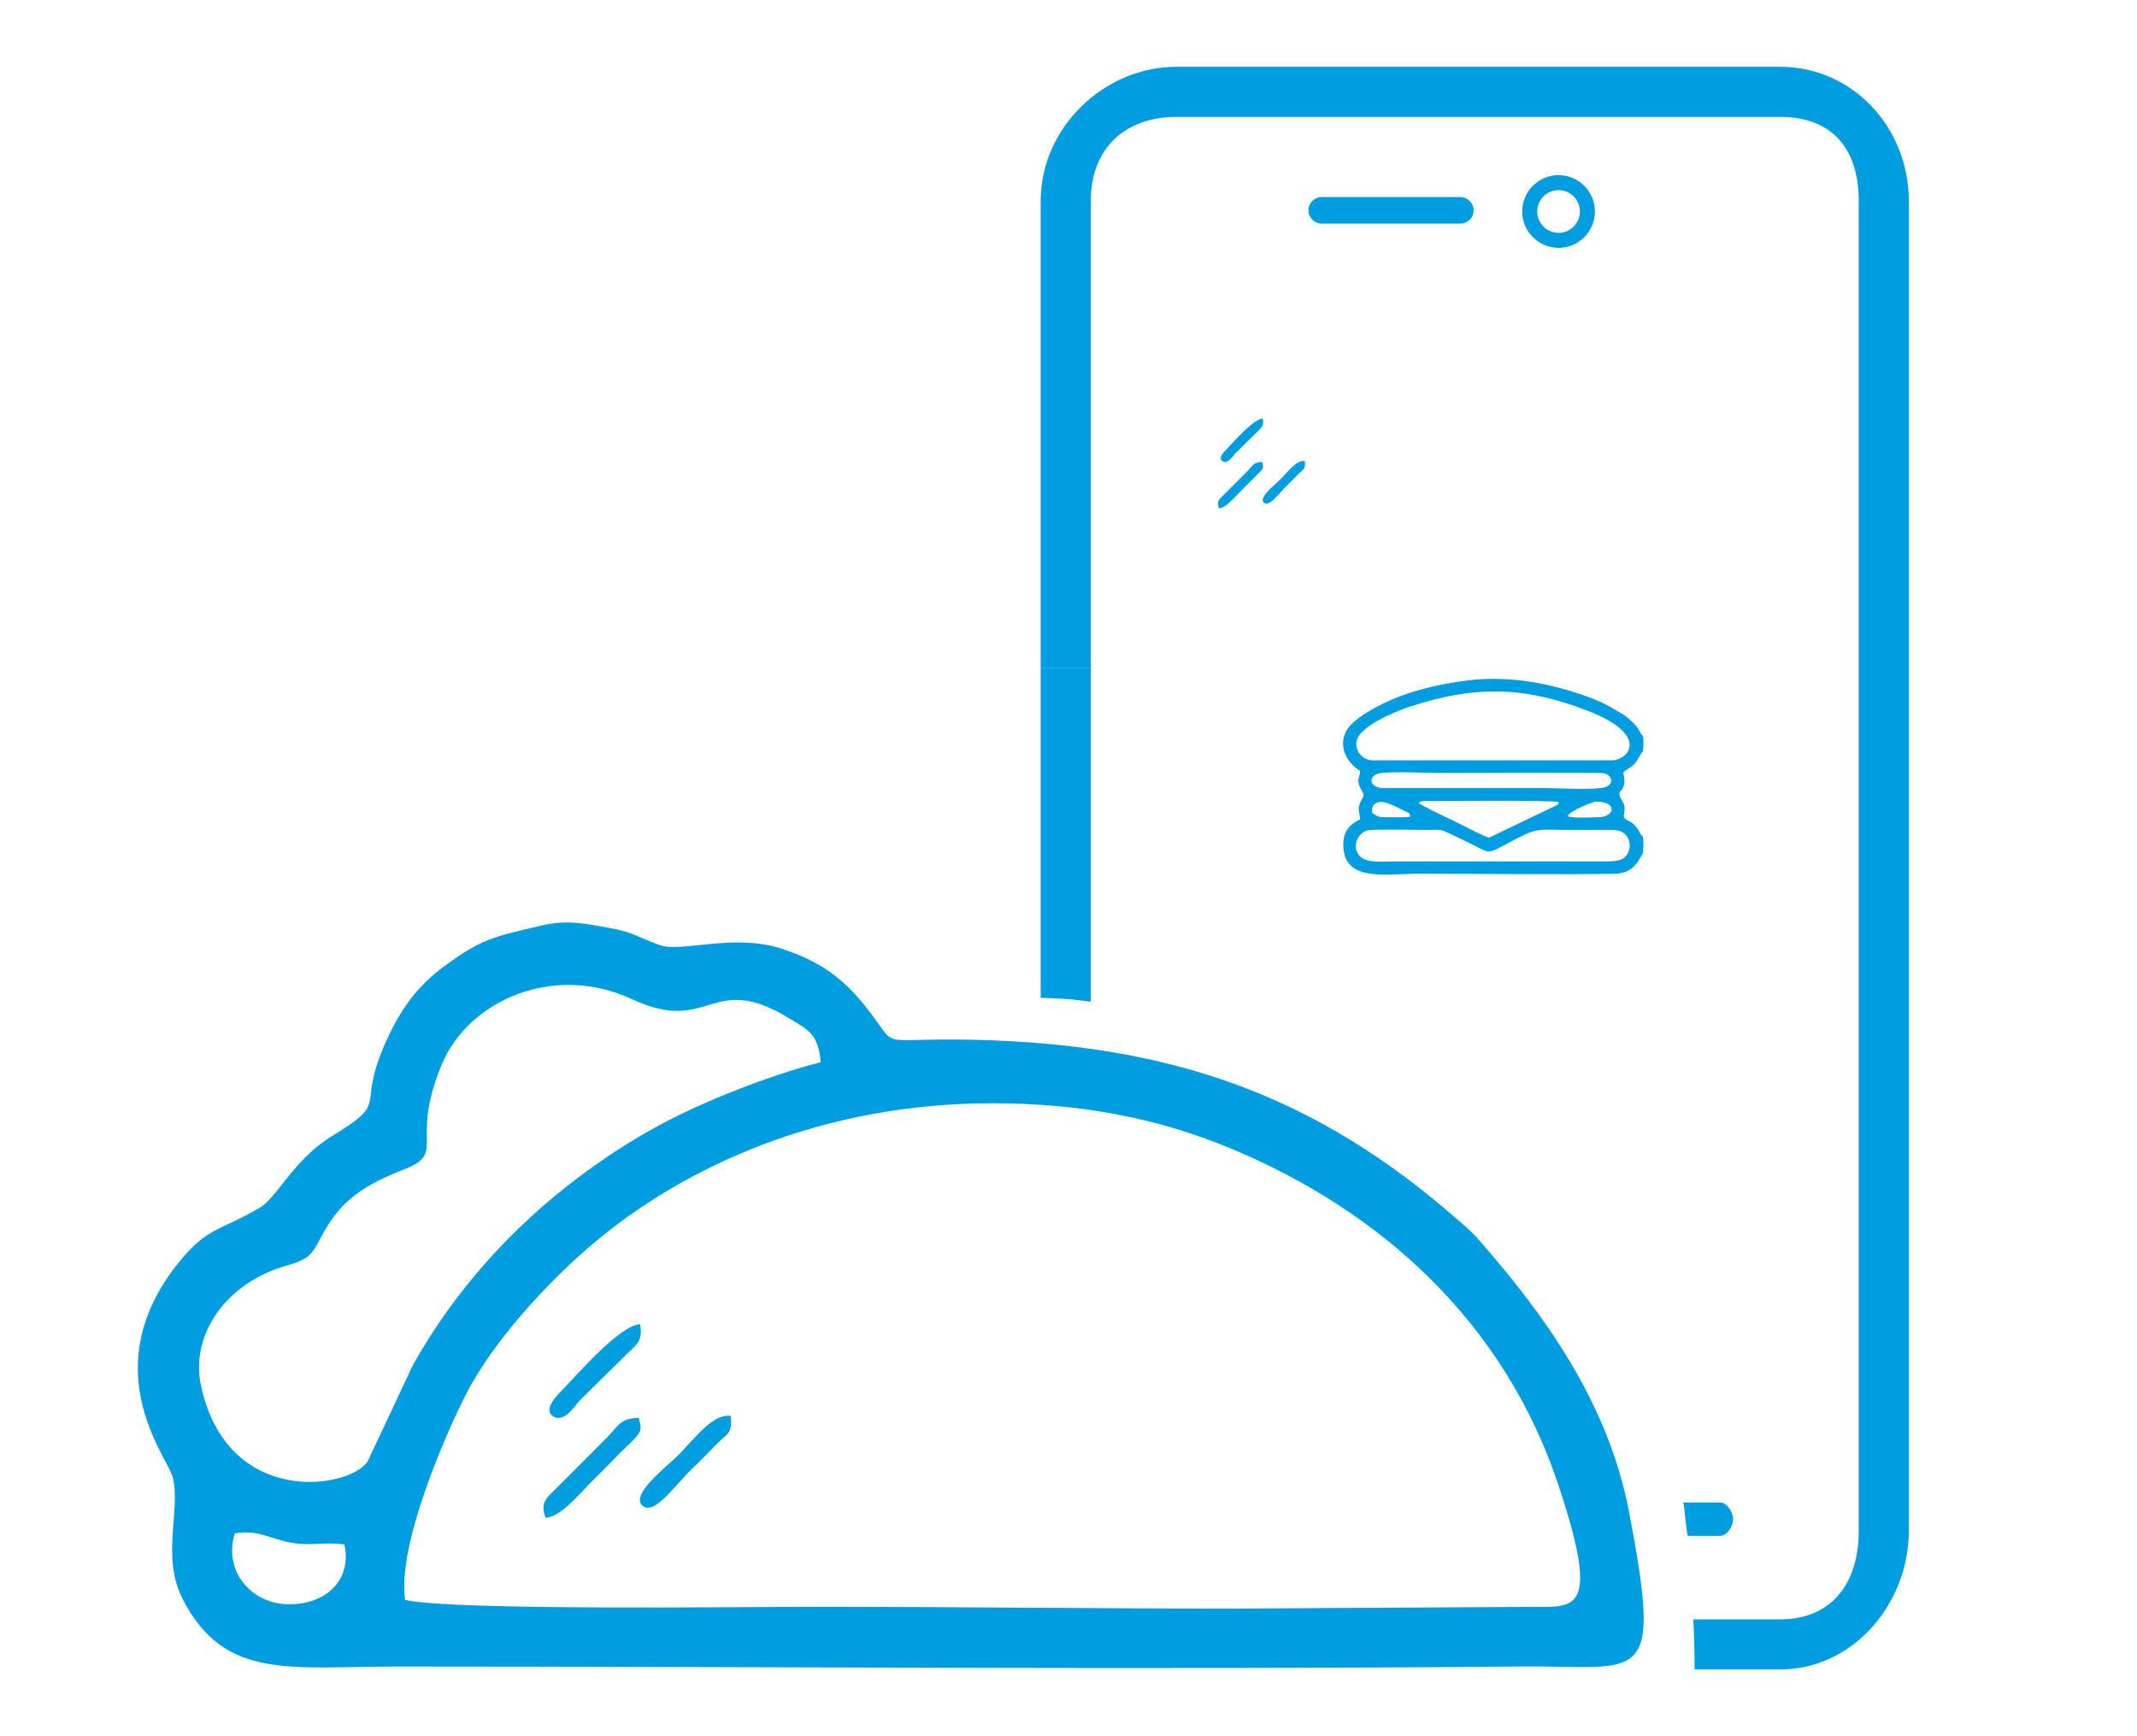 <?xml version="1.0" encoding="utf-8"?>
<!-- Generator: Adobe Illustrator 16.0.0, SVG Export Plug-In . SVG Version: 6.00 Build 0)  -->
<!DOCTYPE svg PUBLIC "-//W3C//DTD SVG 1.1//EN" "http://www.w3.org/Graphics/SVG/1.1/DTD/svg11.dtd">
<svg version="1.1" id="Layer_1" xmlns="http://www.w3.org/2000/svg" xmlns:xlink="http://www.w3.org/1999/xlink" x="0px" y="0px"
	 width="128px" height="104px" viewBox="0 0 128 104" enable-background="new 0 0 128 104" xml:space="preserve">
<g>
	<path fill-rule="evenodd" clip-rule="evenodd" fill="#009DE0" d="M59.445,66.086c5.236,0,9.853,0.878,14.191,2.674
		c9.138,3.779,16.484,10.494,19.711,20.204c2.479,7.463,1.085,7.313-1.438,7.288l-18.1,0.104c-8.307,0-16.675-0.108-25.006-0.108
		c-4.332,0-21.584,0.239-24.539-0.409c-0.468-3.263,2.332-9.718,3.617-12.259c1.656-3.27,4.943-6.755,7.37-8.852
		C41.002,69.76,49.391,66.086,59.445,66.086L59.445,66.086z M14.068,91.847c1.348-0.192,1.789,0.186,2.995,0.481
		c1.428,0.353,2.196-0.001,3.561,0.186c0.485,2.116-1.109,3.668-3.479,3.578C15.028,96.01,13.36,94.085,14.068,91.847L14.068,91.847
		z M49.154,63.626c-2.181,0.569-4.328,1.349-6.324,2.189c-3.039,1.28-5.456,2.678-8.108,4.655
		c-4.052,3.021-7.509,6.868-9.988,11.293l-2.723,5.795c-1.166,1.664-8.396,2.714-9.969-4.543c-0.686-3.164,1.623-6.227,5.129-7.206
		c1.553-0.433,1.544-0.789,2.237-2.029c1.058-1.893,2.445-2.816,4.777-3.725c2.61-1.017,0.322-1.591,2.266-6.271
		c1.605-3.868,6.722-6.112,11.403-3.933c4.734,2.204,4.683-1.76,9.468,1.177C48.356,61.663,49.035,61.927,49.154,63.626
		L49.154,63.626z M32.492,55.428c-3.044,0.703-3.655,0.827-5.861,2.435c-1.7,1.236-2.753,2.743-3.657,4.861
		c-1.593,3.735,0.411,3.199-3.136,5.359c-2.192,1.335-3.261,3.656-4.261,4.25c-2.391,1.419-3.151,1.128-4.916,3.345
		c-5.02,6.303-0.681,11.537-0.333,12.75c0.552,1.918-0.715,4.766,0.618,7.365c2.504,4.875,6.416,4.033,12.852,4.033
		c22.421,0,44.944,0.207,67.292-0.004c7.258-0.068,8.519,1.421,6.493-9.223c-1.246-6.541-5.003-11.76-8.987-16.313
		c-0.408-0.467-0.63-0.653-1.074-1.041l-0.999-0.861c-8.37-7.076-16.901-9.832-28.142-10.099c-6.238-0.146-4.363,0.725-6.564-2.025
		c-1.287-1.608-2.655-2.685-5.065-3.453c-2.819-0.897-5.961,0.262-7.233-0.192c-1.447-0.518-1.436-0.748-3.189-1.063
		C34.932,55.302,33.907,55.102,32.492,55.428L32.492,55.428z"/>
	<path fill-rule="evenodd" clip-rule="evenodd" fill="#009DE0" d="M32.685,90.913c0.978-0.056,2.118-1.575,3.259-2.669
		c0.45-0.432,1.071-1.104,1.488-1.5c1.065-1.012,1.021-1.007,0.831-1.816c-1.069,0.038-1.192,0.41-1.883,1.16l-2.991,2.992
		C32.784,89.694,32.31,89.973,32.685,90.913L32.685,90.913z"/>
	<path fill-rule="evenodd" clip-rule="evenodd" fill="#009DE0" d="M38.338,79.32c-1.212,0.067-3.703,2.951-4.626,3.907
		c-0.255,0.264-1.275,1.214-0.543,1.633c0.648,0.371,1.265-0.665,1.579-0.995l2.812-2.77C38.112,80.561,38.531,80.314,38.338,79.32
		L38.338,79.32z"/>
	<path fill-rule="evenodd" clip-rule="evenodd" fill="#009DE0" d="M43.764,84.816c-1.052-0.146-2.053,1.235-3.133,2.344
		c-0.621,0.636-2.848,2.313-2.183,2.997c0.697,0.717,1.959-1.181,3.006-2.177c0.573-0.546,0.852-0.841,1.39-1.399
		C43.517,85.884,43.898,85.918,43.764,84.816L43.764,84.816z"/>
	<g>
		<path fill-rule="evenodd" clip-rule="evenodd" fill="#009DE0" d="M73.016,30.447c0.454-0.026,0.981-0.732,1.511-1.239
			c0.21-0.199,0.497-0.511,0.691-0.694c0.494-0.47,0.473-0.468,0.385-0.843c-0.496,0.017-0.554,0.188-0.873,0.538l-1.387,1.387
			C73.063,29.881,72.842,30.01,73.016,30.447L73.016,30.447z"/>
		<path fill-rule="evenodd" clip-rule="evenodd" fill="#009DE0" d="M75.638,25.07c-0.563,0.031-1.718,1.369-2.145,1.812
			c-0.119,0.122-0.593,0.563-0.253,0.758c0.301,0.171,0.586-0.309,0.732-0.462l1.304-1.284
			C75.533,25.646,75.727,25.531,75.638,25.07L75.638,25.07z"/>
		<path fill-rule="evenodd" clip-rule="evenodd" fill="#009DE0" d="M78.153,27.619c-0.487-0.067-0.951,0.572-1.452,1.087
			c-0.288,0.295-1.321,1.072-1.012,1.39c0.322,0.333,0.907-0.548,1.394-1.01c0.267-0.253,0.395-0.391,0.644-0.649
			C78.04,28.113,78.216,28.129,78.153,27.619L78.153,27.619z"/>
	</g>
	<path fill-rule="evenodd" clip-rule="evenodd" fill="none" d="M61.095,61.966"/>
	<path fill-rule="evenodd" clip-rule="evenodd" fill="#009DE0" d="M97.576,50.92c-0.232,0.756-0.913,0.678-1.777,0.678H83.609
		c-0.721,0-1.714,0.127-2.138-0.292c-0.548-0.545-0.168-1.42,0.452-1.57c0.304-0.072,2.922-0.023,3.604-0.023
		c0.561,0,0.7-0.064,1.131,0.135c0.578,0.267,1.073,0.516,1.633,0.793c0.86,0.427,0.832,0.515,1.729,0.029
		c2.173-1.174,1.851-0.957,3.918-0.957c0.808,0,1.618,0.004,2.426-0.003c0.442-0.002,0.729,0.019,0.991,0.277
		C97.551,50.181,97.69,50.551,97.576,50.92L97.576,50.92z M82.192,48.688c-0.027-0.369,0.038-0.522,0.362-0.631
		c0.385-0.13,1.131,0.31,1.702,0.579c0.199,0.095,0.139,0.023,0.213,0.274c-0.369,0.077-0.851,0.039-1.257,0.041
		C82.61,48.954,82.566,48.964,82.192,48.688L82.192,48.688z M93.925,48.894c-0.047-0.261,1.483-0.88,1.688-0.879
		c1.313,0.008,1.102,0.937,0.131,0.937C95.391,48.951,94.164,49.029,93.925,48.894L93.925,48.894z M87.06,49.161
		c-0.275-0.124-1.977-0.925-2.079-1.063c0.045-0.097,0.223-0.115,0.375-0.115c0.969,0,7.541-0.065,8.015,0.063
		c-0.046,0.155-0.014,0.108-0.178,0.212l-4,1.917C89.012,50.181,87.368,49.303,87.06,49.161L87.06,49.161z M82.635,46.322
		c0.655-0.125,3.003-0.018,3.853-0.018c0.973,0,9.267-0.044,9.574,0.014c0.541,0.103,0.71,0.807-0.204,0.892
		c-1.093,0.104-2.528-0.008-3.67-0.008h-9.494C81.939,47.067,82.01,46.444,82.635,46.322L82.635,46.322z M81.235,44.543
		c0-1.027,2.501-1.98,3.251-2.226c3.85-1.259,6.837-1.219,10.666,0.279c3.704,1.452,2.388,2.947,1.38,2.947H82.198
		C81.74,45.544,81.235,45.138,81.235,44.543L81.235,44.543z M98.396,51.146c0.043-0.104,0.059-0.888,0-1.044
		c-0.196-0.136-0.112-0.242-0.458-0.644c-0.172-0.201-0.317-0.24-0.502-0.346c-0.371-0.214-0.015-0.413-0.162-0.912
		c-0.061-0.21-0.279-0.449-0.275-0.608c0.005-0.217,0.063-0.159,0.147-0.291c0.281-0.434,0.096-0.792,0.086-1.049
		c0.223-0.179,0.522-0.323,0.703-0.533c0.132-0.152,0.365-0.631,0.461-0.705c0.004-0.009,0.008-0.036,0.008-0.029
		c0.005,0.042,0.08-0.64-0.008-0.921c-0.151-0.114-0.214-0.348-0.352-0.524c-0.127-0.163-0.258-0.275-0.42-0.426
		c-0.336-0.313-0.623-0.439-1.05-0.699c-0.669-0.408-1.666-0.771-2.482-1.016c-1.889-0.572-3.98-0.906-6.146-0.645
		c-1.948,0.234-3.892,0.734-5.436,1.561c-0.653,0.349-1.63,0.914-1.925,1.575c-0.409,0.913,0.136,1.845,0.877,2.28
		c-0.006,0.388-0.17,0.441-0.066,0.812c0.074,0.267,0.289,0.515,0.281,0.661c-0.007,0.116-0.221,0.363-0.283,0.671
		c-0.051,0.246,0.061,0.428,0.072,0.771c-0.7,0.317-1.111,0.821-0.982,1.864c0.233,1.87,2.716,1.387,4.48,1.387
		c3.822,0,7.977,0.059,11.74,0.004C98.001,52.32,98.21,51.303,98.396,51.146L98.396,51.146z"/>
	<path fill="#009DE0" d="M79.164,13.393c-0.438,0-0.794-0.356-0.794-0.793c0-0.438,0.355-0.795,0.794-0.795h8.306
		c0.438,0,0.795,0.357,0.795,0.795c0,0.437-0.356,0.793-0.795,0.793H79.164z"/>
	<path fill="#009DE0" d="M93.353,14.846c1.202,0,2.179-0.975,2.179-2.178c0-1.201-0.977-2.177-2.179-2.177
		c-1.2,0-2.178,0.977-2.178,2.177C91.175,13.871,92.152,14.846,93.353,14.846z M93.352,13.948c-0.704,0-1.278-0.575-1.278-1.281
		c0-0.705,0.574-1.278,1.278-1.278c0.706,0,1.28,0.573,1.28,1.278C94.632,13.374,94.058,13.948,93.352,13.948z"/>
	<path fill="#009DE0" d="M103.01,90h-2.204c0.096,0,0.199,2,0.303,2h1.901c0.438,0,0.794-0.563,0.794-1S103.447,90,103.01,90z"/>
	<g>
		<path fill="#009DE0" d="M62.333,59.773c2,0.053,2,0.126,3,0.226V40h-3V59.773z"/>
		<path fill="#009DE0" d="M106.618,4H70.482c-4.374,0-8.149,3.666-8.149,8.041V40h3V12.041C65.333,8.917,67.358,7,70.482,7h36.136
			c3.124,0,4.715,1.917,4.715,5.041v79.652c0,3.125-1.591,5.307-4.715,5.307h-5.191c0.036,1,0.062,1,0.074,3h5.117
			c4.375,0,7.715-3.932,7.715-8.307V77.466V26.269V12.041C114.333,7.666,110.993,4,106.618,4z"/>
	</g>
</g>
</svg>
